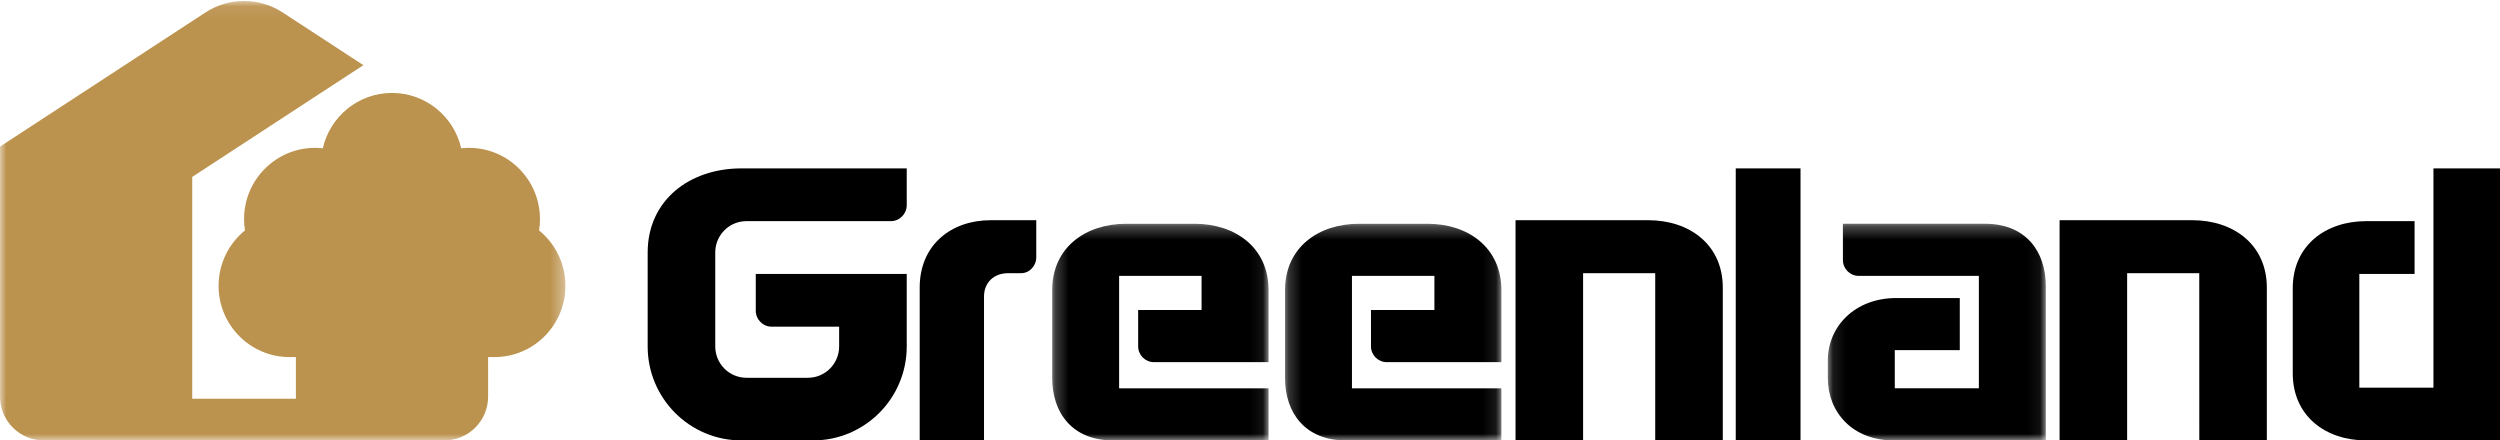 <?xml version="1.0" encoding="UTF-8"?>
<svg width="193px" height="34px" viewBox="0 0 193 34" version="1.1" xmlns="http://www.w3.org/2000/svg" xmlns:xlink="http://www.w3.org/1999/xlink">
    <!-- Generator: Sketch 52.2 (67145) - http://www.bohemiancoding.com/sketch -->
    <title>Greenland logo</title>
    <desc>Created with Sketch.</desc>
    <defs>
        <polygon id="path-1" points="0.107 0.274 16.936 0.274 16.936 17 0.107 17"></polygon>
        <polygon id="path-3" points="0.229 0.275 16.933 0.275 16.933 17 0.229 17"></polygon>
        <polygon id="path-5" points="0.204 0.275 16.907 0.275 16.907 17 0.204 17"></polygon>
        <polygon id="path-7" points="0 0.077 43.651 0.077 43.651 33.999 0 33.999"></polygon>
    </defs>
    <g id="Symbols" stroke="none" stroke-width="1" fill="none" fill-rule="evenodd">
        <g id="Nav-bar" transform="translate(-120, -33)">
            <g id="Nav">
                <g id="Greenland-logo" transform="translate(120, 33)">
                    <g id="Group-4" transform="translate(141, 17)">
                        <mask id="mask-2" fill="white">
                            <use xlink:href="#path-1"></use>
                        </mask>
                        <g id="Clip-3"></g>
                        <path d="M12.25,0.274 L1.271,0.274 L1.273,3.081 C1.273,3.751 1.822,4.299 2.491,4.299 L11.768,4.299 L11.768,12.973 L5.277,12.973 L5.277,10.029 L10.295,10.029 L10.295,6.009 L5.382,6.009 C2.23,6.009 0.107,8.174 0.107,10.83 L0.107,12.185 C0.107,14.844 2.034,17 5.186,17 L16.936,17 L16.936,5.083 C16.936,2.423 15.399,0.274 12.25,0.274" id="Fill-2" fill="#000000" mask="url(#mask-2)"></path>
                    </g>
                    <path d="M76.481,17 C73.455,17 71,18.879 71,22.209 L71,34 L75.966,34 L75.966,22.888 C75.966,21.844 76.696,21.09 77.826,21.09 L78.83,21.09 C79.473,21.09 80,20.533 80,19.853 L80,17 L76.481,17 Z" id="Fill-5" fill="#000000"></path>
                    <path d="M57.232,13 C53.206,13 50,15.484 50,19.49 L50,26.745 C50,30.752 53.238,34 57.232,34 L62.768,34 C66.762,34 70,30.752 70,26.745 L70,21.147 L58.345,21.146 L58.345,23.987 C58.345,24.665 58.898,25.22 59.574,25.22 L64.782,25.22 L64.782,26.719 C64.782,26.728 64.783,26.737 64.783,26.745 C64.783,26.737 64.782,26.745 64.782,26.745 C64.782,28.081 63.703,29.164 62.371,29.164 L57.628,29.164 C56.296,29.164 55.217,28.081 55.217,26.745 L55.217,19.49 C55.217,18.322 56.043,17.346 57.142,17.121 C57.299,17.089 57.462,17.072 57.628,17.072 L68.771,17.073 C69.447,17.073 70,16.518 70,15.841 L70,13 L57.232,13 Z" id="Fill-7" fill="#000000"></path>
                    <g id="Group-11" transform="translate(81, 17)">
                        <mask id="mask-4" fill="white">
                            <use xlink:href="#path-3"></use>
                        </mask>
                        <g id="Clip-10"></g>
                        <path d="M11.226,0.275 L5.936,0.275 C2.786,0.275 0.229,2.123 0.229,5.399 L0.229,12.185 C0.229,14.845 1.764,16.999 4.916,17 L16.933,17 L16.933,12.977 L5.396,12.977 L5.396,4.299 L11.761,4.299 L11.761,6.934 L6.865,6.934 L6.866,9.74 C6.866,10.41 7.414,10.958 8.083,10.958 L16.933,10.957 L16.933,5.399 C16.933,2.123 14.377,0.275 11.226,0.275" id="Fill-9" fill="#000000" mask="url(#mask-4)"></path>
                    </g>
                    <g id="Group-14" transform="translate(99, 17)">
                        <mask id="mask-6" fill="white">
                            <use xlink:href="#path-5"></use>
                        </mask>
                        <g id="Clip-13"></g>
                        <path d="M11.2,0.275 L5.91,0.275 C2.76,0.275 0.204,2.123 0.204,5.399 L0.204,12.185 C0.204,14.845 1.739,16.999 4.89,17 L16.907,17 L16.907,12.977 L5.371,12.977 L5.371,4.299 L11.736,4.299 L11.736,6.934 L6.839,6.934 L6.84,9.74 C6.84,10.41 7.388,10.958 8.058,10.958 L16.907,10.957 L16.907,5.399 C16.907,2.123 14.351,0.275 11.2,0.275" id="Fill-12" fill="#000000" mask="url(#mask-6)"></path>
                    </g>
                    <path d="M127.243,17 L117,17 L117,34 L122.215,34 L122.215,21.092 L127.783,21.092 L127.783,34 L133,34 L133,22.209 C133,18.879 130.421,17 127.243,17" id="Fill-15" fill="#000000"></path>
                    <path d="M169.243,17 L159,17 L159,34 L164.215,34 L164.215,21.092 L169.783,21.092 L169.786,34 L175,34 L175,22.209 C175,18.879 172.421,17 169.243,17" id="Fill-17" fill="#000000"></path>
                    <path d="M187.862,13 L187.862,29.93 L182.14,29.926 L182.14,21.146 L186.405,21.146 L186.405,17.072 L182.673,17.072 C179.541,17.072 177,18.943 177,22.259 L177,28.814 C177,32.129 179.541,34 182.673,34 L193,34 L193,13 L187.862,13 Z" id="Fill-19" fill="#000000"></path>
                    <g id="Group-23">
                        <mask id="mask-8" fill="white">
                            <use xlink:href="#path-7"></use>
                        </mask>
                        <g id="Clip-22"></g>
                        <path d="M41.615,17.789 C41.661,17.504 41.685,17.212 41.685,16.915 C41.685,13.877 39.231,11.414 36.205,11.414 C36.002,11.414 35.801,11.426 35.604,11.447 C35.048,9.001 32.868,7.175 30.262,7.175 C27.656,7.175 25.477,9.001 24.921,11.447 C24.724,11.426 24.525,11.414 24.323,11.414 C21.296,11.414 18.842,13.877 18.842,16.915 C18.842,17.212 18.867,17.504 18.912,17.789 C17.67,18.797 16.875,20.338 16.875,22.067 C16.875,25.105 19.328,27.567 22.355,27.567 C22.369,27.567 22.383,27.567 22.396,27.567 L22.842,27.567 L22.843,30.783 L14.84,30.783 L14.84,13.658 L28.052,5.03 L21.8,0.948 C20.947,0.398 19.932,0.077 18.842,0.077 C17.725,0.077 16.685,0.413 15.818,0.99 C15.805,0.999 -3.89380531e-05,11.317 -3.89380531e-05,11.317 L-3.89380531e-05,30.621 C-3.89380531e-05,32.479 1.514,33.999 3.365,33.999 L34.318,33.999 C36.169,33.999 37.683,32.479 37.683,30.621 L37.682,27.567 L38.17,27.567 C41.197,27.567 43.651,25.104 43.651,22.066 C43.651,20.338 42.857,18.798 41.615,17.789" id="Fill-21" fill="#BC924F" mask="url(#mask-8)"></path>
                    </g>
                    <polygon id="Fill-1" fill="#000000" points="134 34 139 34 139 13 134 13"></polygon>
                </g>
            </g>
        </g>
    </g>
</svg>